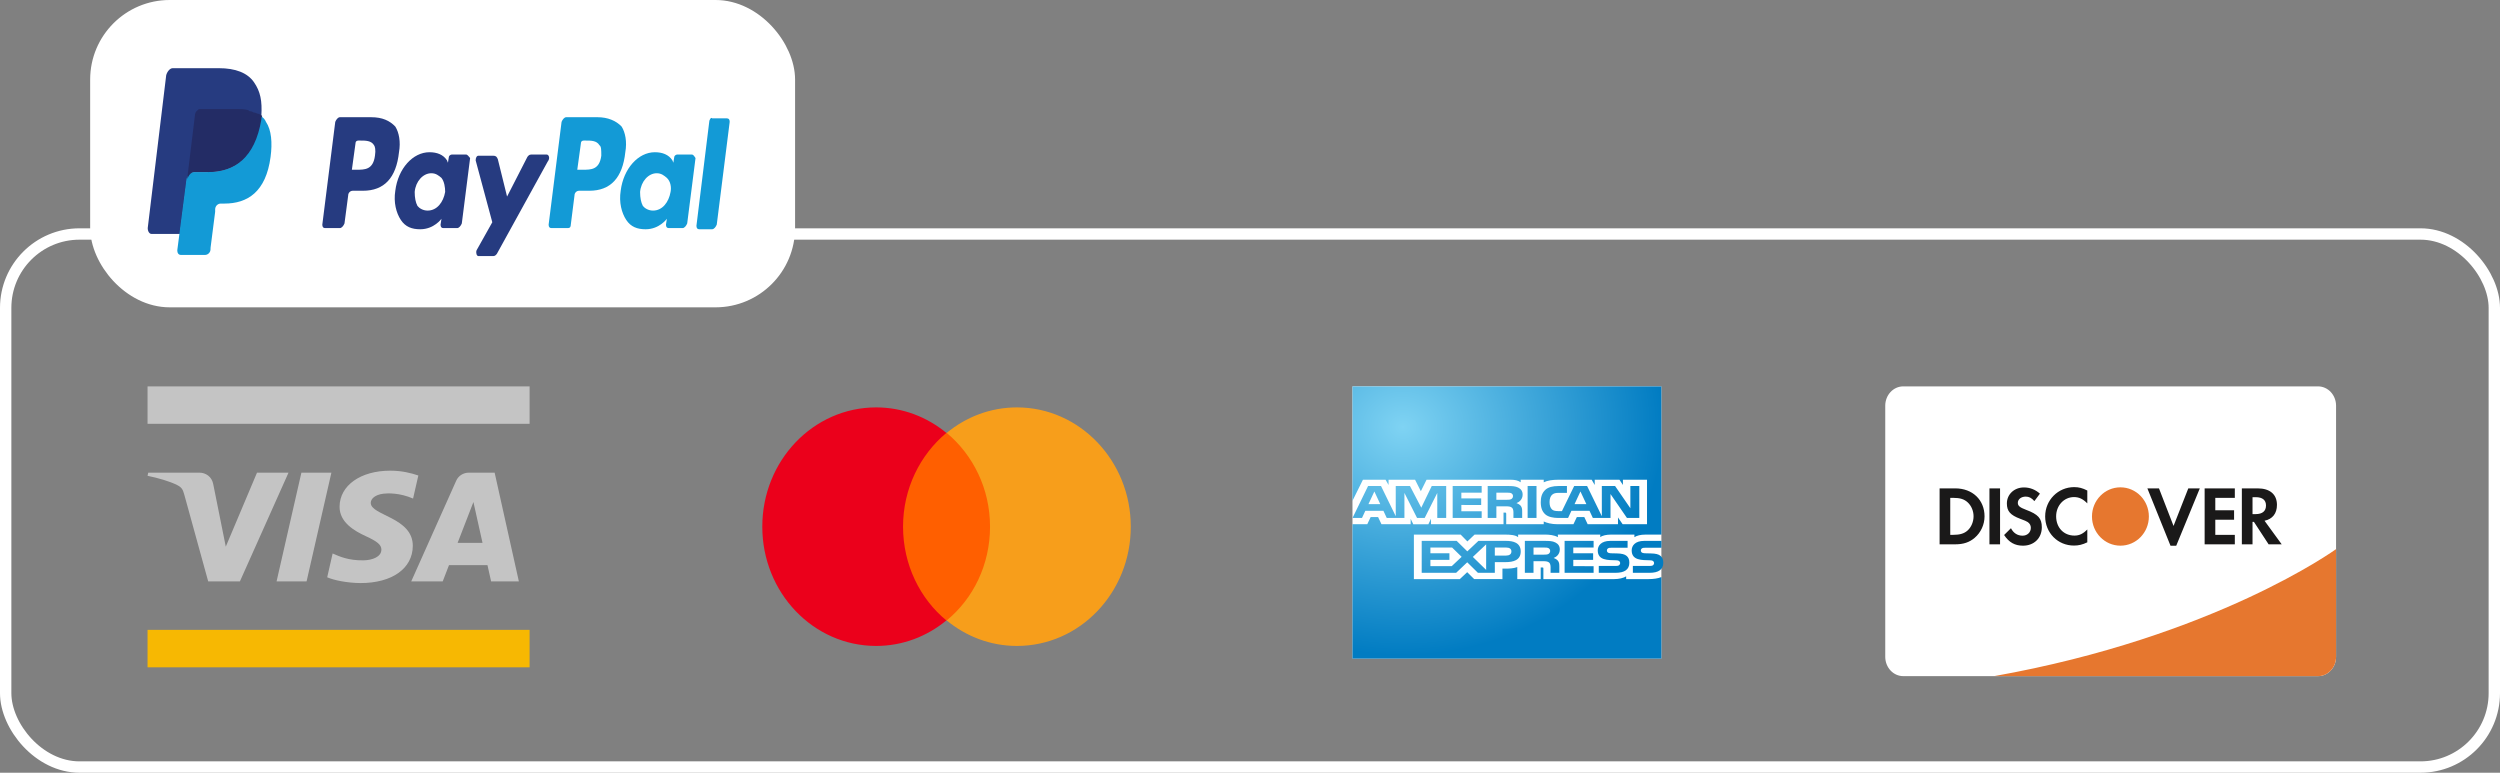 <svg width="220" height="68" viewBox="0 0 220 68" fill="none" xmlns="http://www.w3.org/2000/svg">
<rect x="0" y="0" width="220" height="68" fill="#808080" stroke="none"/>
<rect x="219.5" y="67.5" width="219" height="46.909" rx="6.5" transform="rotate(-180 219.5 67.5)" stroke="white"/>
<g clip-path="url(#clip0_77_1179)">
<path d="M203.987 34.001H167.488C166.612 34.001 165.902 34.762 165.902 35.7V57.8C165.902 58.739 166.612 59.5 167.488 59.5H203.987C204.863 59.5 205.574 58.739 205.574 57.8V35.7C205.574 34.762 204.863 34.001 203.987 34.001Z" fill="white"/>
<path d="M175.469 59.501H203.987C204.864 59.501 205.574 58.741 205.574 57.803V48.322C205.574 48.322 194.942 56.044 175.469 59.501Z" fill="#E6772F"/>
<path fill-rule="evenodd" clip-rule="evenodd" d="M173.157 46.675C172.859 46.947 172.48 47.067 171.874 47.067H171.622V43.811H171.874C172.48 43.811 172.845 43.922 173.157 44.209C173.479 44.505 173.673 44.961 173.673 45.434C173.673 45.908 173.479 46.381 173.157 46.675ZM172.061 42.977H170.685V47.901H172.054C172.781 47.901 173.307 47.724 173.767 47.332C174.315 46.867 174.639 46.166 174.639 45.44C174.639 43.987 173.58 42.977 172.061 42.977ZM175.071 42.977H176.005V47.901H175.071V42.977ZM178.297 44.865C177.733 44.653 177.569 44.512 177.569 44.245C177.569 43.936 177.863 43.701 178.268 43.701C178.548 43.701 178.78 43.816 179.025 44.098L179.513 43.443C179.119 43.085 178.619 42.89 178.103 42.895C177.253 42.895 176.605 43.502 176.605 44.303C176.605 44.983 176.906 45.329 177.785 45.657C178.153 45.788 178.339 45.877 178.434 45.938C178.621 46.062 178.714 46.239 178.714 46.445C178.714 46.846 178.405 47.14 177.986 47.14C177.541 47.14 177.18 46.911 176.965 46.482L176.361 47.081C176.792 47.73 177.31 48.02 178.023 48.02C178.995 48.02 179.68 47.352 179.68 46.402C179.68 45.619 179.363 45.264 178.297 44.865ZM179.974 45.44C179.974 46.888 181.083 48.01 182.51 48.01C182.913 48.01 183.258 47.929 183.683 47.724V46.592C183.307 46.978 182.978 47.132 182.552 47.132C181.609 47.132 180.94 46.431 180.94 45.434C180.94 44.49 181.63 43.743 182.51 43.743C182.955 43.743 183.294 43.905 183.683 44.297V43.167C183.272 42.954 182.936 42.866 182.53 42.866C181.111 42.866 179.975 44.01 179.975 45.44H179.974ZM191.271 46.283L189.99 42.977H188.969L191.005 48.025H191.508L193.583 42.977H192.57L191.272 46.283H191.271ZM194.008 47.901H196.665V47.067H194.946V45.737H196.599V44.904H194.946V43.811H196.665V42.977H194.008V47.901ZM198.494 45.242H198.222V43.752H198.509C199.094 43.752 199.408 44.004 199.408 44.483C199.408 44.976 199.094 45.242 198.494 45.242ZM200.372 44.43C200.372 43.508 199.755 42.977 198.674 42.977H197.283V47.901H198.222V45.922H198.344L199.638 47.901H200.79L199.279 45.826C199.985 45.678 200.372 45.183 200.372 44.43V44.43Z" fill="#1A1919"/>
<path fill-rule="evenodd" clip-rule="evenodd" d="M189.101 45.452C189.101 46.87 187.981 48.019 186.598 48.019C185.214 48.019 184.094 46.87 184.094 45.452C184.094 44.034 185.214 42.885 186.597 42.885C187.981 42.885 189.101 44.034 189.101 45.452Z" fill="#E6772F"/>
</g>
<g clip-path="url(#clip1_77_1179)">
<path d="M29.883 44.581C29.864 45.959 31.193 46.727 32.194 47.184C33.222 47.654 33.567 47.954 33.563 48.374C33.555 49.016 32.743 49.299 31.983 49.31C30.656 49.329 29.885 48.974 29.271 48.706L28.794 50.802C29.409 51.068 30.548 51.3 31.729 51.31C34.502 51.31 36.316 50.026 36.326 48.037C36.337 45.513 32.601 45.373 32.626 44.244C32.635 43.902 32.983 43.537 33.747 43.444C34.124 43.397 35.167 43.361 36.35 43.872L36.814 41.844C36.178 41.627 35.361 41.419 34.343 41.419C31.733 41.419 29.898 42.719 29.883 44.581ZM41.273 41.593C40.767 41.593 40.34 41.87 40.15 42.295L36.189 51.161H38.96L39.511 49.732H42.897L43.217 51.161H45.659L43.528 41.593H41.273ZM41.661 44.178L42.461 47.77H40.271L41.661 44.178ZM26.523 41.593L24.339 51.161H26.979L29.163 41.593H26.523ZM22.617 41.593L19.869 48.105L18.757 42.568C18.627 41.95 18.111 41.593 17.539 41.593H13.046L12.984 41.871C13.906 42.059 14.954 42.361 15.589 42.685C15.977 42.883 16.088 43.056 16.216 43.526L18.321 51.161H21.112L25.39 41.593H22.617Z" fill="#C4C4C4"/>
<path d="M12.984 34.001H46.605V37.297H12.984V34.001Z" fill="#C4C4C4"/>
<path d="M12.984 55.431H46.605V58.728H12.984V55.431Z" fill="#F7B802"/>
</g>
<g clip-path="url(#clip2_77_1179)">
<path d="M87.679 38.096H78.912V54.598H87.679V38.096Z" fill="#FF5F00"/>
<path d="M79.468 46.347C79.468 42.994 80.971 40.02 83.281 38.096C81.584 36.697 79.44 35.851 77.102 35.851C71.563 35.851 67.082 40.545 67.082 46.347C67.082 52.149 71.563 56.843 77.102 56.843C79.44 56.843 81.584 55.998 83.281 54.598C80.971 52.703 79.468 49.7 79.468 46.347Z" fill="#EB001B"/>
<path d="M99.509 46.347C99.509 52.149 95.028 56.843 89.489 56.843C87.15 56.843 85.007 55.998 83.309 54.598C85.647 52.674 87.123 49.7 87.123 46.347C87.123 42.994 85.62 40.02 83.309 38.096C85.007 36.697 87.15 35.851 89.489 35.851C95.028 35.851 99.509 40.574 99.509 46.347Z" fill="#F79E1B"/>
</g>
<path d="M119.017 34.001H146.202V57.955H119.017V34.001Z" fill="white"/>
<path d="M146.202 47.046H144.786C144.363 47.046 144.046 47.132 143.828 47.271V47.046H141.739C141.408 47.046 141.008 47.116 140.823 47.271V47.046H137.092V47.271C136.793 47.086 136.293 47.046 136.058 47.046H133.594V47.271C133.358 47.072 132.84 47.046 132.523 47.046H129.761L129.129 47.646L128.542 47.046H124.422V50.961H128.465L129.113 50.351L129.727 50.959L132.215 50.961V50.038H132.463C132.792 50.038 133.181 50.031 133.521 49.903V50.961H135.582V49.936H135.683C135.809 49.935 135.818 49.945 135.818 50.049V50.961H142.058C142.451 50.961 142.874 50.872 143.102 50.713V50.961H145.081C145.49 50.961 145.896 50.909 146.202 50.782V57.955H119.017V46.132H120.321L120.616 45.504H121.274L121.569 46.132H124.138V45.654L124.368 46.133H125.698L125.929 45.647V46.132H132.31L132.309 45.107H132.434C132.526 45.107 132.547 45.117 132.547 45.241V46.132H135.848L135.848 45.889C136.111 46.014 136.524 46.132 137.074 46.132H138.462L138.761 45.504H139.419L139.715 46.132H142.383V45.537L142.793 46.132H144.937V42.217H142.817V42.679L142.513 42.217H140.335V42.679L140.067 42.217H137.125C136.63 42.217 136.194 42.275 135.848 42.442V42.217H133.82V42.442C133.589 42.271 133.289 42.217 132.954 42.217H125.537L125.035 43.227L124.527 42.217H122.193V42.679L121.929 42.217H119.937L119.016 44.074V34.001H146.202V47.046H146.202ZM144.259 45.579H143.171L141.724 43.474L141.725 45.579H140.17L139.876 44.95H138.285L137.992 45.579H137.103C136.727 45.579 136.258 45.504 135.991 45.267C135.723 45.026 135.587 44.706 135.587 44.195C135.587 43.779 135.671 43.397 135.997 43.098C136.243 42.875 136.633 42.769 137.16 42.769H137.89V43.372L137.175 43.371C136.892 43.371 136.733 43.408 136.584 43.539C136.45 43.656 136.36 43.88 136.36 44.175C136.36 44.474 136.427 44.689 136.577 44.834C136.69 44.943 136.902 44.977 137.108 44.977H137.451L138.527 42.77H139.666L140.961 45.426V42.77H142.128L143.472 44.725L143.471 42.77H144.259V45.579H144.259ZM134.431 45.579H135.213V42.769H134.431V45.579H134.431ZM133.598 42.905C133.351 42.782 133.065 42.769 132.677 42.769H130.917V45.579H131.681V44.556H132.501C132.779 44.556 132.947 44.578 133.056 44.68C133.198 44.812 133.182 45.057 133.182 45.224V45.579H133.951V45.022C133.951 44.778 133.931 44.648 133.824 44.512C133.759 44.431 133.615 44.33 133.448 44.274C133.649 44.205 133.992 43.974 133.992 43.529C133.992 43.214 133.844 43.03 133.598 42.905ZM130.387 44.992L128.599 44.994V44.437L130.344 44.438V43.861H128.599V43.355H130.387V42.77H127.835V45.579H130.387V44.992ZM127.265 42.77H125.993L125.072 44.675L124.076 42.769H122.825L122.826 45.427L121.53 42.769H120.391L119.023 45.579H119.856L120.149 44.95H121.74L122.034 45.579H123.589V43.376L124.7 45.579H125.372L126.48 43.379V45.579H127.265V42.769L127.265 42.77ZM139.601 44.365L139.079 43.249L138.559 44.365H139.601H139.601ZM132.987 43.922C132.884 43.976 132.76 43.98 132.612 43.98H131.68V43.355H132.623C132.758 43.355 132.896 43.358 132.987 43.403C133.082 43.45 133.143 43.536 133.143 43.655C133.143 43.776 133.084 43.873 132.987 43.922ZM120.423 44.365L120.944 43.249L121.465 44.365H120.423ZM146.369 49.523C146.369 50.121 145.942 50.407 145.168 50.407H143.692V49.805H145.162C145.304 49.805 145.406 49.788 145.47 49.737C145.499 49.713 145.521 49.685 145.537 49.653C145.552 49.622 145.56 49.588 145.56 49.553C145.561 49.518 145.553 49.483 145.537 49.451C145.521 49.419 145.497 49.39 145.467 49.367C145.409 49.325 145.331 49.307 145.2 49.305C144.486 49.288 143.588 49.325 143.588 48.433C143.588 48.031 143.879 47.598 144.683 47.598H146.207V48.201H144.812C144.675 48.201 144.583 48.205 144.508 48.248C144.427 48.295 144.394 48.361 144.394 48.452C144.394 48.556 144.464 48.629 144.562 48.66C144.64 48.683 144.728 48.689 144.855 48.691L145.266 48.701C145.69 48.709 145.966 48.771 146.139 48.927C146.29 49.066 146.369 49.23 146.369 49.523H146.369ZM143.152 48.927C142.98 48.772 142.701 48.709 142.277 48.7L141.868 48.691C141.74 48.689 141.654 48.683 141.575 48.66C141.525 48.645 141.482 48.617 141.452 48.58C141.422 48.543 141.406 48.498 141.408 48.452C141.408 48.361 141.44 48.295 141.52 48.248C141.595 48.205 141.688 48.201 141.827 48.201H143.228V47.598H141.697C140.893 47.598 140.602 48.03 140.602 48.433C140.602 49.325 141.5 49.288 142.213 49.305C142.344 49.307 142.423 49.325 142.479 49.367C142.533 49.407 142.573 49.47 142.573 49.554C142.573 49.632 142.533 49.695 142.483 49.737C142.419 49.788 142.318 49.805 142.175 49.805H140.692V50.407H142.181C142.954 50.407 143.382 50.12 143.382 49.523C143.382 49.231 143.304 49.066 143.152 48.927ZM140.237 49.823L138.449 49.822V49.268H140.195V48.689L138.449 48.69V48.184H140.237V47.598H137.685V50.407H140.237V49.823ZM136.868 47.735C136.62 47.61 136.334 47.598 135.948 47.598H134.187V50.407H134.949V49.386L135.772 49.385C136.05 49.385 136.217 49.407 136.327 49.508C136.468 49.641 136.451 49.885 136.451 50.052V50.407H137.222V49.851C137.221 49.607 137.202 49.477 137.094 49.342C137.03 49.259 136.886 49.158 136.719 49.102C136.919 49.033 137.262 48.803 137.262 48.357C137.262 48.043 137.114 47.859 136.868 47.735ZM132.542 47.598H130.099L129.124 48.52L128.187 47.598H125.11V50.407H128.14L129.116 49.481L130.057 50.407H131.545V49.467H132.494C133.162 49.467 133.824 49.305 133.824 48.527C133.824 47.75 133.145 47.598 132.542 47.598ZM136.258 48.752C136.154 48.804 136.03 48.808 135.883 48.808L134.95 48.809V48.184H135.893C136.028 48.184 136.166 48.188 136.258 48.231C136.353 48.279 136.414 48.365 136.414 48.484C136.414 48.604 136.354 48.701 136.258 48.752H136.258ZM132.534 48.891H131.544V48.184H132.542C132.816 48.184 133.004 48.283 133.004 48.527C133.004 48.768 132.824 48.891 132.533 48.891H132.534ZM129.61 49.009L130.781 47.903V50.151L129.61 49.009ZM127.752 49.822H125.875V49.268H127.549V48.689L125.875 48.69V48.184H127.786L128.624 49.001L127.752 49.822Z" fill="url(#paint0_radial_77_1179)"/>
<rect x="69.467" y="26.545" width="61.033" height="26.045" rx="6.5" transform="rotate(-180 69.467 26.545)" fill="white" stroke="white"/>
<path d="M52.588 10.315H49.825C49.662 10.315 49.499 10.52 49.418 10.726L48.28 19.764C48.28 19.97 48.361 20.072 48.524 20.072H49.987C50.15 20.072 50.231 19.97 50.231 19.764L50.556 17.197C50.556 16.991 50.719 16.786 50.963 16.786H51.857C53.727 16.786 54.783 15.656 55.027 13.396C55.19 12.472 55.027 11.65 54.702 11.137C54.214 10.623 53.483 10.315 52.588 10.315ZM52.914 13.704C52.751 14.937 52.019 14.937 51.288 14.937H50.8L51.125 12.575C51.125 12.472 51.206 12.369 51.369 12.369H51.532C52.019 12.369 52.507 12.369 52.751 12.78C52.914 12.883 52.914 13.191 52.914 13.704Z" fill="#139AD6"/>
<path d="M32.672 10.315H29.908C29.746 10.315 29.583 10.52 29.502 10.726L28.364 19.764C28.364 19.97 28.445 20.072 28.608 20.072H29.908C30.071 20.072 30.233 19.867 30.315 19.662L30.64 17.197C30.64 16.991 30.802 16.786 31.046 16.786H31.941C33.81 16.786 34.867 15.656 35.111 13.396C35.273 12.472 35.111 11.65 34.786 11.137C34.298 10.623 33.648 10.315 32.672 10.315ZM32.997 13.704C32.835 14.937 32.103 14.937 31.372 14.937H30.965L31.29 12.575C31.29 12.472 31.372 12.369 31.534 12.369H31.697C32.184 12.369 32.672 12.369 32.916 12.78C32.997 12.883 33.079 13.191 32.997 13.704ZM41.045 13.602H39.745C39.663 13.602 39.501 13.704 39.501 13.807L39.419 14.321L39.338 14.115C39.013 13.602 38.444 13.396 37.794 13.396C36.33 13.396 35.03 14.834 34.786 16.786C34.623 17.813 34.867 18.737 35.273 19.353C35.68 19.97 36.249 20.175 36.981 20.175C38.2 20.175 38.85 19.251 38.85 19.251L38.769 19.764C38.769 19.97 38.85 20.072 39.013 20.072H40.232C40.395 20.072 40.557 19.867 40.639 19.662L41.37 13.91C41.289 13.807 41.126 13.602 41.045 13.602ZM39.175 16.888C39.013 17.813 38.444 18.532 37.631 18.532C37.224 18.532 36.899 18.326 36.737 18.121C36.574 17.813 36.493 17.402 36.493 16.888C36.574 15.964 37.224 15.245 37.956 15.245C38.363 15.245 38.606 15.45 38.85 15.656C39.094 15.964 39.175 16.477 39.175 16.888Z" fill="#263B80"/>
<path d="M60.881 13.601H59.58C59.499 13.601 59.336 13.704 59.336 13.807L59.255 14.32L59.173 14.115C58.848 13.601 58.279 13.396 57.629 13.396C56.166 13.396 54.865 14.834 54.621 16.785C54.459 17.812 54.703 18.737 55.109 19.353C55.515 19.969 56.084 20.175 56.816 20.175C58.035 20.175 58.686 19.25 58.686 19.25L58.605 19.764C58.605 19.969 58.686 20.072 58.848 20.072H60.068C60.23 20.072 60.393 19.867 60.474 19.661L61.206 13.909C61.124 13.807 61.043 13.601 60.881 13.601ZM59.011 16.888C58.848 17.812 58.279 18.532 57.466 18.532C57.06 18.532 56.735 18.326 56.572 18.121C56.41 17.812 56.328 17.402 56.328 16.888C56.41 15.964 57.06 15.245 57.792 15.245C58.198 15.245 58.442 15.45 58.686 15.656C59.011 15.964 59.092 16.477 59.011 16.888Z" fill="#139AD6"/>
<path d="M48.118 13.601H46.736C46.573 13.601 46.492 13.703 46.411 13.806L44.622 17.298L43.809 14.011C43.728 13.806 43.647 13.703 43.403 13.703H42.102C41.94 13.703 41.858 13.909 41.858 14.114L43.322 19.558L41.94 22.023C41.858 22.228 41.94 22.536 42.102 22.536H43.403C43.566 22.536 43.647 22.434 43.728 22.331L48.199 14.217C48.443 13.909 48.28 13.601 48.118 13.601Z" fill="#263B80"/>
<path d="M62.425 10.622L61.287 19.866C61.287 20.071 61.368 20.174 61.531 20.174H62.669C62.831 20.174 62.994 19.968 63.075 19.763L64.213 10.724C64.213 10.519 64.132 10.416 63.969 10.416H62.669C62.587 10.314 62.506 10.416 62.425 10.622Z" fill="#139AD6"/>
<path d="M22.349 7.233C21.779 6.411 20.723 6 19.259 6H15.195C14.951 6 14.707 6.308 14.626 6.616L13 20.071C13 20.379 13.163 20.585 13.325 20.585H15.845L16.495 15.552V15.757C16.577 15.449 16.821 15.141 17.064 15.141H18.284C20.641 15.141 22.43 13.909 22.999 10.519V10.211C22.918 10.211 22.918 10.211 22.999 10.211C23.08 8.876 22.918 8.054 22.349 7.233Z" fill="#263B80"/>
<path d="M22.917 10.212V10.52C22.348 14.012 20.56 15.142 18.202 15.142H16.983C16.739 15.142 16.495 15.45 16.414 15.758L15.601 22.023C15.601 22.229 15.682 22.434 15.926 22.434H18.04C18.284 22.434 18.527 22.229 18.527 21.921V21.818L18.934 18.634V18.429C18.934 18.121 19.178 17.915 19.422 17.915H19.747C21.779 17.915 23.405 16.888 23.811 13.807C23.974 12.574 23.893 11.444 23.405 10.726C23.324 10.52 23.161 10.315 22.917 10.212Z" fill="#139AD6"/>
<path d="M22.348 9.903C22.267 9.903 22.186 9.801 22.104 9.801C22.023 9.801 21.942 9.801 21.861 9.698C21.535 9.595 21.21 9.595 20.804 9.595H17.633C17.552 9.595 17.471 9.595 17.39 9.698C17.227 9.801 17.146 10.006 17.146 10.211L16.495 15.552V15.758C16.577 15.45 16.82 15.142 17.064 15.142H18.284C20.641 15.142 22.43 13.909 22.999 10.52C22.999 10.417 22.999 10.314 23.08 10.211C22.917 10.109 22.836 10.006 22.674 10.006C22.43 9.903 22.43 9.903 22.348 9.903Z" fill="#232C65"/>
<defs>
<radialGradient id="paint0_radial_77_1179" cx="0" cy="0" r="1" gradientUnits="userSpaceOnUse" gradientTransform="translate(123.447 37.568) scale(22.903 20.105)">
<stop stop-color="#7FD3F3"/>
<stop offset="1" stop-color="#017CC2"/>
</radialGradient>
<clipPath id="clip0_77_1179">
<rect width="39.672" height="25.5" fill="white" transform="translate(165.902 34.001)"/>
</clipPath>
<clipPath id="clip1_77_1179">
<rect width="34.623" height="24.727" fill="white" transform="translate(12.984 34.001)"/>
</clipPath>
<clipPath id="clip2_77_1179">
<rect width="32.459" height="34" fill="white" transform="translate(67.082 29.364)"/>
</clipPath>
</defs>
</svg>
